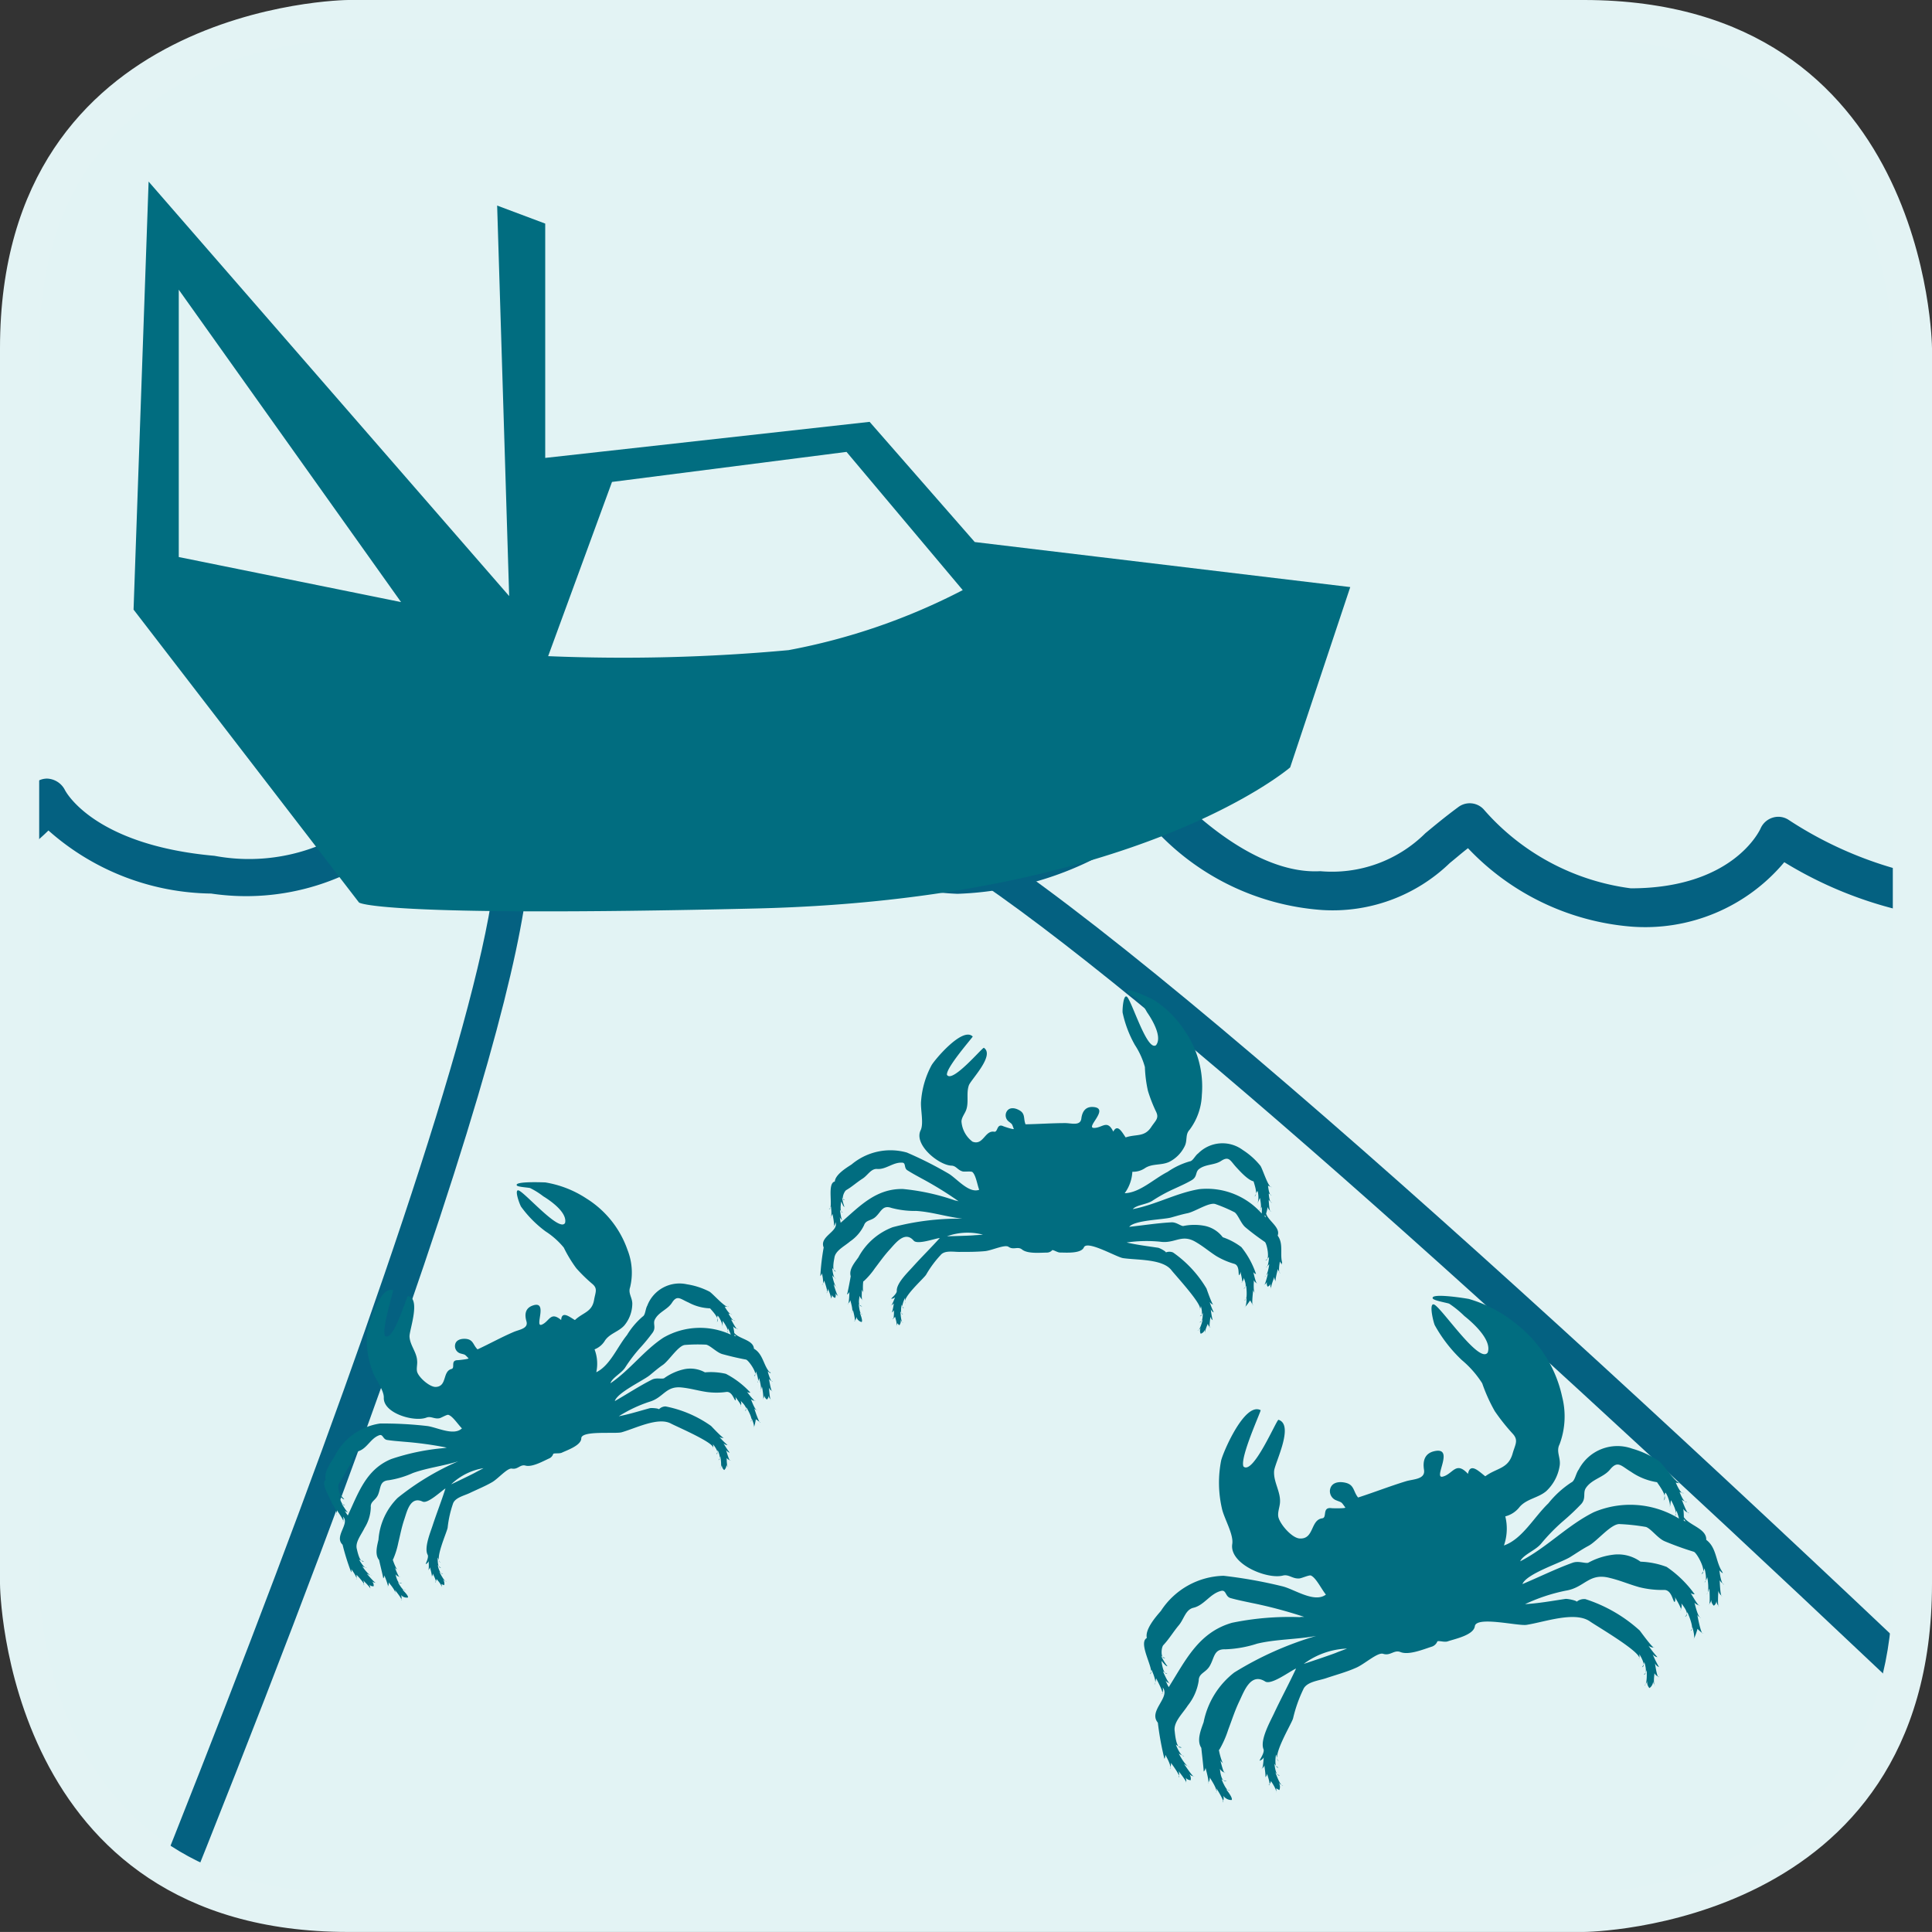 <svg id="Layer_1" data-name="Layer 1" xmlns="http://www.w3.org/2000/svg" xmlns:xlink="http://www.w3.org/1999/xlink" viewBox="0 0 36.973 36.972"><rect x="0" y="0" width="36.973" height="36.972" fill="#333333" stroke="none"/><defs><style>.cls-1{fill:none;}.cls-2{fill:#e2f3f4;}.cls-3{clip-path:url(#clip-path);}.cls-4{fill:#046181;}.cls-5{fill:#016d80;}.cls-6{fill:#e3f3f4;}.cls-7{clip-path:url(#clip-path-2);}</style><clipPath id="clip-path"><path class="cls-1" d="M6.664.375S.376.375.376,6.663V30.309s0,6.288,6.288,6.288H30.31s6.288,0,6.288-6.288V6.663S36.6.375,30.31.375Z"/></clipPath><clipPath id="clip-path-2"><path class="cls-1" d="M-52.461.375s-6.289,0-6.289,6.288V30.308s0,6.288,6.289,6.288h23.644s6.289,0,6.289-6.288V6.663s0-6.288-6.289-6.288Z"/></clipPath></defs><title>wildcatchmethods</title><path class="cls-2" d="M6.664.375S.375.375.375,6.664V30.309s0,6.288,6.289,6.288H30.309s6.289,0,6.289-6.288V6.664S36.6.375,30.309.375Z"/><g class="cls-3"><path class="cls-4" d="M55.248,50.757l-.109-.109C43.521,39,20.584,16.739,16.919,15.888c-.824-.191-1.639-.4-2.412-.59-1.974-.5-4.678-1.177-4.945-.79,0,0-.065.167.334.73.331.465,1.208,1.7-4.829,17.27C2.112,40.128-1.1,47.54-1.133,47.614l-.085.2H-9.231l-.035-.287L-13.08,16.306l.646-.079,3.781,30.931h7.007C3.286,35.776,10.569,17.312,9.365,15.615c-.295-.415-.651-1.02-.341-1.475.5-.729,2.184-.345,5.642.526.77.193,1.58.4,2.4.587C21.738,16.338,53.019,47.6,55.49,50.078l7.561-.778,3.143-33.651.649.061L63.65,49.894Z"/><path class="cls-5" d="M24.2,23.276l.009-.02a.247.247,0,0,1,.016.042l-.025-.022m-.055-.053,0,0a1.4,1.4,0,0,0-1.195-.466c-.437.072-.836.3-1.272.382.075-.083.267-.088.377-.161a2.962,2.962,0,0,1,.406-.223c.116-.054.235-.105.345-.17s.067-.153.137-.21c.125-.1.3-.074.427-.159.154-.1.175,0,.29.123.072.078.221.244.33.269.007.032.1.28.007.292.033,0,.041-.089.068-.106.02.037.032.23-.017.237.026,0,.049-.087.065-.105,0,.015.048.23-.012.238a.173.173,0,0,0,.045-.073.962.962,0,0,1,0,.129m-5.507.42c-.047.006-.363.016-.516.019a1.158,1.158,0,0,1,.688-.031c-.066.006-.14.009-.172.012m-.359-.666a4.261,4.261,0,0,0-1-.22c-.524-.01-.835.338-1.192.646a.978.978,0,0,1-.016-.108.107.107,0,0,0,.053.059c-.024.022-.051-.2-.051-.2a.158.158,0,0,0,.054.052c-.07.006-.029-.206-.029-.207.012.017.038.1.061.1a.8.8,0,0,1-.044-.179.138.138,0,0,0,.05.049c-.076.007-.018-.165.032-.193.106-.061.2-.148.306-.215s.165-.2.288-.187c.166.01.3-.131.471-.121.079,0,.031.1.1.145.091.058.186.109.281.161a6.888,6.888,0,0,1,.7.432l-.057-.014m6.251,1.193c-.048-.169.029-.362-.087-.521.059-.158-.183-.283-.221-.423l0,0a.961.961,0,0,0,.03-.125.137.137,0,0,0,.062.082c-.034.027-.043-.245-.044-.222a.173.173,0,0,0,.063.057c-.047.006-.06-.151-.061-.177a.137.137,0,0,0,.055.034c-.052.016-.071-.2-.068-.184a.152.152,0,0,0,.07.028c-.059.033-.176-.353-.217-.407a1.394,1.394,0,0,0-.335-.3.653.653,0,0,0-.855.064c-.061.043-.1.147-.164.153a1.447,1.447,0,0,0-.421.2c-.268.136-.532.4-.822.409a.759.759,0,0,0,.147-.411.405.405,0,0,0,.249-.074c.14-.085.3-.046.451-.112a.656.656,0,0,0,.3-.3c.059-.114.008-.225.095-.317A1.179,1.179,0,0,0,23,20.953a1.877,1.877,0,0,0-.316-1.21,2.021,2.021,0,0,0-.591-.6c-.019-.012-.532-.266-.518-.167,0,.036.189.127.212.15a1.548,1.548,0,0,1,.163.244c.088.126.3.467.174.631-.174.133-.471-.871-.561-.928-.068-.043-.086.264-.079.307a2.177,2.177,0,0,0,.234.617,1.5,1.5,0,0,1,.192.423,2.454,2.454,0,0,0,.058.455,2.832,2.832,0,0,0,.156.4c.062.127-.011.169-.092.292-.131.2-.286.131-.49.2-.066-.093-.154-.271-.237-.111-.117-.243-.212-.065-.373-.071s.312-.376-.009-.4c-.152-.012-.213.092-.229.22-.018.148-.193.088-.307.088-.255,0-.512.019-.761.023-.044-.108,0-.2-.114-.266-.086-.051-.207-.073-.256.04a.149.149,0,0,0,.039.165c.083.068.065.04.106.149.007.02-.189-.045-.2-.051-.131-.06-.1.116-.174.105-.181-.031-.208.27-.416.19a.531.531,0,0,1-.211-.384c0-.074.059-.145.086-.213.061-.154,0-.326.056-.483.043-.111.5-.572.287-.716-.023-.016-.607.687-.707.517-.019-.139.5-.724.493-.733-.192-.193-.725.441-.788.55a1.72,1.72,0,0,0-.2.684c-.016.152.056.43-.009.561-.133.273.341.663.587.676.093,0,.123.089.222.112.032.007.159-.008.181.01.067.056.093.241.131.34-.2.075-.434-.223-.592-.313a7.233,7.233,0,0,0-.793-.4,1.157,1.157,0,0,0-1.058.229c-.1.064-.311.194-.32.326-.159.031-.018.522-.113.532a.155.155,0,0,0,.04-.057c0,.028.03.223-.026.228.018,0,.049-.073.056-.084-.012-.045.057.267.015.248a.127.127,0,0,0,.039-.091c.075.179-.314.272-.224.486a4.352,4.352,0,0,0-.064.548.116.116,0,0,0,.03-.054s.051.212,0,.222a.185.185,0,0,0,.043-.082c-.008-.022.094.253.045.237a.116.116,0,0,0,.028-.089c-.011-.02.082.208.056.2a.108.108,0,0,0,.016-.081.1.1,0,0,0,.065.064.116.116,0,0,0,0-.1.116.116,0,0,0,.063.064c-.021.021-.1-.252-.091-.226.01.009.057.072.075.069-.049.008-.1-.206-.1-.239a.189.189,0,0,0,.066.06c-.047.007-.069-.188-.068-.2a.211.211,0,0,0,.071.065c-.091.014-.032-.243-.029-.265.021-.135.189-.214.3-.309a.784.784,0,0,0,.266-.309c.037-.107.136-.081.223-.162.107-.1.132-.229.3-.17a1.751,1.751,0,0,0,.479.058c.292.018.588.115.882.148a4.945,4.945,0,0,0-1.335.163,1.244,1.244,0,0,0-.657.577c-.071.1-.185.231-.147.36,0,.014-.065.356-.071.351a.088.088,0,0,0,.046-.052c0-.047,0,.257-.035.232a.116.116,0,0,0,.053-.072c.007.037.069.228.02.249a.108.108,0,0,0,.029-.071c-.018-.049.072.252.026.229a.121.121,0,0,0,.04-.088.141.141,0,0,0,.1.1c.032-.019-.031-.169-.034-.181a.1.1,0,0,0,.051.034c-.06.019-.071-.219-.071-.2a.111.111,0,0,0,.065.045c-.1.015-.048-.19-.046-.2a.125.125,0,0,0,.057.078c-.032.025-.012-.213-.015-.206a.083.083,0,0,0,.032.06c-.023.013-.012-.251,0-.209a1.432,1.432,0,0,0,.216-.25c.1-.131.177-.242.286-.361s.288-.363.456-.168c.071.083.4-.039.5-.05-.158.176-.35.366-.515.549-.088.1-.32.318-.308.466,0,.055-.109.14-.107.147a.1.1,0,0,0,.074-.029s-.064.176-.08.155a.094.094,0,0,0,.056-.04c0,.019-.029.191-.043.178a.08.08,0,0,0,.045-.047c0-.04.009.211-.028.169a.083.083,0,0,0,.05-.044c0,.011.054.167.019.187a.1.1,0,0,0,.023-.06l.039.039a.12.12,0,0,0,.02-.12.13.13,0,0,0,.053.072c-.046,0-.051-.231-.052-.227a.125.125,0,0,0,.05.067c-.059,0-.034-.157-.022-.191a.121.121,0,0,0,.04.074c-.072-.01.015-.19.021-.2,0,.026-.01.1.015.115-.116-.087.362-.5.391-.563A2.043,2.043,0,0,1,18,24.019c.08-.1.261-.057.376-.061.159,0,.319,0,.477-.015.135-.015.377-.132.448-.082.095.066.177-.015.258.051.106.086.351.06.479.059a.136.136,0,0,0,.1-.048c.037,0,.1.048.152.047.109,0,.4.025.453-.1.065-.14.626.189.749.207.273.04.758.012.927.232.068.089.64.706.533.754a.107.107,0,0,0,.029-.075c0,.007.058.208-.018.2a.135.135,0,0,0,.055-.063c0,.035,0,.194-.063.181a.125.125,0,0,0,.063-.055s-.055.221-.1.211a.135.135,0,0,0,.066-.059.122.122,0,0,0-.006.121.124.124,0,0,0,.082-.083.127.127,0,0,0,.01.077c-.027-.025.033-.158.045-.185a.11.11,0,0,0,.049.072c-.043.03.015-.276,0-.216a.109.109,0,0,0,.043.076,1.437,1.437,0,0,1-.036-.213.107.107,0,0,0,.057.064,1.5,1.5,0,0,1-.079-.2.119.119,0,0,0,.075.051c-.019.03-.132-.3-.135-.308a2.218,2.218,0,0,0-.64-.69.182.182,0,0,0-.141,0c.026-.008-.11-.086-.147-.091-.2-.03-.4-.054-.6-.1a2.605,2.605,0,0,1,.642-.015c.28.04.407-.152.671,0,.155.089.257.181.4.273a1.439,1.439,0,0,0,.346.15c.111.033.07.211.095.218a.1.1,0,0,0,.021-.08c-.007-.013.064.24.024.22a.127.127,0,0,0,.042-.092c0,.008.088.2-.007.208a.1.1,0,0,0,.054-.057c0,.023.036.291-.036.282a.094.094,0,0,0,.043-.043s0,.182-.042.177c.021,0,.1-.118.107-.129s.052.095.062.087c-.04.031,0-.291,0-.292a.078.078,0,0,0,.041.059c-.046,0-.028-.218-.029-.244a.112.112,0,0,0,.067.061c-.026.03-.086-.265-.08-.221a.091.091,0,0,0,.055.042,1.657,1.657,0,0,0-.281-.516,1.256,1.256,0,0,0-.356-.189.578.578,0,0,0-.359-.22,1.05,1.05,0,0,0-.4.006c-.055-.006-.13-.075-.222-.071-.27.014-.54.058-.809.086.1-.128.649-.137.8-.178.106-.029.205-.06.313-.082.147-.029.427-.223.544-.173a2.876,2.876,0,0,1,.362.156c.068.052.119.215.206.287.119.1.243.192.37.279.042.028.106.363.012.353a.2.2,0,0,0,.069-.068c0,.012-.012.206-.06.2a.207.207,0,0,0,.063-.062c0,.031-.038.248-.09.243.018,0,.063-.063.072-.072,0-.027-.059.25-.082.229a.114.114,0,0,0,.06-.067.119.119,0,0,0,.01.1.1.1,0,0,0,.059-.061.127.127,0,0,0,.01.1c-.029,0,.067-.242.059-.227a.122.122,0,0,0,.032.089c-.034.012.043-.261.035-.239a.2.2,0,0,0,.047.08c-.049-.008-.008-.22-.007-.223s.053.1.033.03"/><path class="cls-5" d="M14.055,25.565v-.022a.321.321,0,0,1,.032.032l-.031-.01m-.073-.025v0a1.4,1.4,0,0,0-1.289.06c-.372.245-.643.623-1.012.872.035-.108.209-.19.281-.3a2.964,2.964,0,0,1,.281-.371,3.5,3.5,0,0,0,.247-.3c.069-.1,0-.168.041-.249.073-.145.244-.19.327-.32.1-.157.159-.074.317-.006a.932.932,0,0,0,.413.112c.019.026.209.215.125.266.029-.018,0-.1.02-.126.033.026.123.2.081.225.023-.014.009-.1.017-.124.01.012.137.192.086.224a.175.175,0,0,0,.012-.085,1.093,1.093,0,0,1,.054.118M9.1,28.178c-.041.024-.327.163-.466.228a1.162,1.162,0,0,1,.619-.309c-.058.032-.124.064-.153.081m-.6-.466a4.284,4.284,0,0,0-1.013.21c-.485.2-.628.651-.831,1.08a.794.794,0,0,1-.058-.092.1.1,0,0,0,.072.032c-.013.031-.129-.164-.13-.167A.155.155,0,0,0,6.6,28.8c-.062.033-.111-.178-.111-.178.018.01.076.076.1.07a.817.817,0,0,1-.113-.146.132.132,0,0,0,.065.024c-.066.038-.084-.144-.05-.19.073-.1.126-.22.194-.323s.071-.247.188-.29c.157-.058.223-.243.384-.3.074-.028.068.078.153.09.107.017.216.024.324.034a6.989,6.989,0,0,1,.816.112l-.059.01m6.23-1.46c-.113-.135-.121-.344-.293-.443-.01-.169-.284-.185-.376-.3l0,0a.947.947,0,0,0-.023-.128.129.129,0,0,0,.091.05c-.021.039-.14-.206-.132-.186a.183.183,0,0,0,.081.028c-.04.024-.117-.114-.128-.139a.118.118,0,0,0,.064.009c-.041.036-.147-.155-.137-.141a.15.15,0,0,0,.076,0c-.041.054-.307-.252-.367-.285a1.409,1.409,0,0,0-.43-.14.659.659,0,0,0-.76.409c-.038.065-.034.178-.088.208a1.465,1.465,0,0,0-.3.354c-.191.235-.325.584-.588.712a.771.771,0,0,0-.033-.438.4.4,0,0,0,.2-.17c.094-.136.259-.166.369-.287a.659.659,0,0,0,.153-.4c.008-.129-.084-.209-.042-.33a1.186,1.186,0,0,0-.05-.718,1.891,1.891,0,0,0-.785-.982,2.027,2.027,0,0,0-.788-.308c-.022,0-.6-.027-.544.058.019.031.226.039.256.051a1.484,1.484,0,0,1,.25.157c.132.08.463.308.417.509-.105.193-.788-.608-.895-.623-.079-.012.029.277.054.314a2.173,2.173,0,0,0,.467.471,1.5,1.5,0,0,1,.349.31,2.548,2.548,0,0,0,.239.395,3.008,3.008,0,0,0,.307.3c.109.091.059.16.034.306-.04.235-.208.237-.367.386-.1-.058-.252-.185-.263,0-.207-.175-.222.027-.371.088s.132-.473-.173-.366c-.145.051-.158.171-.121.3.044.144-.141.16-.246.207-.234.1-.462.227-.689.332-.085-.08-.078-.182-.214-.2-.1-.011-.22.018-.218.142a.147.147,0,0,0,.1.135c.105.03.077.01.159.094.014.015-.192.036-.206.036-.146,0-.045.147-.118.168-.178.045-.081.332-.3.344-.109.006-.3-.156-.351-.267-.032-.067,0-.157-.008-.23-.006-.167-.138-.3-.146-.467-.006-.119.223-.728-.029-.775-.028,0-.276.88-.438.765-.075-.121.165-.871.153-.875-.255-.1-.485.7-.5.827a1.731,1.731,0,0,0,.1.709c.048.146.227.372.222.519-.012.3.584.47.815.381.087-.034.149.032.25.012.032-.006.142-.073.17-.065.084.025.183.183.26.259-.158.153-.491-.027-.672-.046a7.351,7.351,0,0,0-.894-.047,1.163,1.163,0,0,0-.879.643c-.063.1-.206.3-.16.43-.134.093.2.487.113.536a.151.151,0,0,0,.014-.07c.015.024.118.193.069.221.016-.009.016-.087.018-.1-.03-.037.161.221.114.221a.126.126,0,0,0,0-.1c.142.133-.177.378-.007.538a4.434,4.434,0,0,0,.166.529.119.119,0,0,0,0-.062s.133.174.093.2a.2.2,0,0,0,.007-.093c-.017-.017.189.194.138.2a.12.12,0,0,0-.011-.094c-.018-.014.161.157.135.163a.112.112,0,0,0-.019-.08.1.1,0,0,0,.086.032.118.118,0,0,0-.038-.1.115.115,0,0,0,.084.033c-.011.028-.192-.193-.176-.17.012,0,.081.042.1.032-.042.027-.173-.15-.189-.179a.173.173,0,0,0,.084.029c-.041.025-.14-.145-.144-.156a.206.206,0,0,0,.092.031c-.078.05-.129-.209-.135-.232-.036-.132.086-.274.149-.406a.781.781,0,0,0,.118-.393c-.01-.113.092-.13.139-.24.057-.136.027-.264.206-.278A1.781,1.781,0,0,0,7.9,28.19c.275-.1.587-.135.87-.225a5.046,5.046,0,0,0-1.16.7,1.254,1.254,0,0,0-.367.8c-.026.117-.075.287.013.39,0,.015.085.354.078.352a.083.083,0,0,0,.02-.067c-.021-.041.1.237.064.228a.116.116,0,0,0,.019-.088c.021.031.156.181.119.221a.1.1,0,0,0,0-.078c-.036-.037.17.2.118.2a.121.121,0,0,0,0-.1.143.143,0,0,0,.132.049c.021-.03-.1-.143-.106-.153a.093.093,0,0,0,.061.011c-.047.042-.154-.172-.146-.152a.109.109,0,0,0,.078.015c-.081.053-.121-.155-.123-.165a.123.123,0,0,0,.084.049c-.02.035-.1-.192-.1-.184a.088.088,0,0,0,.054.043c-.017.02-.114-.227-.086-.192a1.546,1.546,0,0,0,.1-.319c.04-.163.063-.294.115-.448s.115-.451.35-.341c.1.047.353-.2.438-.251-.072.226-.171.48-.248.715-.041.126-.164.424-.093.554.027.049-.042.174-.037.179a.1.1,0,0,0,.056-.057s.012.189-.011.175a.088.088,0,0,0,.035-.059c.006.018.052.187.034.181a.085.085,0,0,0,.022-.062c-.021-.035.1.19.044.167a.085.085,0,0,0,.027-.061c.007.009.118.132.094.164a.1.1,0,0,0,0-.065l.052.02a.122.122,0,0,0-.031-.118.138.138,0,0,0,.078.045c-.042.02-.142-.191-.141-.188a.118.118,0,0,0,.073.041c-.054.026-.1-.13-.1-.166A.131.131,0,0,0,8.439,30c-.07.02-.063-.181-.062-.192.015.022.031.093.061.1-.142-.033.127-.611.129-.677a2.081,2.081,0,0,1,.1-.449c.034-.12.216-.159.321-.209.143-.069.293-.129.431-.209.118-.069.292-.276.378-.259.114.022.157-.085.258-.058.132.036.347-.089.464-.141a.142.142,0,0,0,.069-.085c.034-.015.11,0,.16-.019.1-.048.374-.139.376-.276,0-.155.651-.082.772-.116.267-.075.7-.3.946-.166.1.054.877.386.8.475a.111.111,0,0,0,0-.082c.007.006.138.168.066.193a.129.129,0,0,0,.024-.081c.019.031.075.181.017.193a.128.128,0,0,0,.035-.077s.04.226-.006.235a.133.133,0,0,0,.037-.082.125.125,0,0,0,.044.115.13.13,0,0,0,.042-.11.122.122,0,0,0,.04.066c-.035-.012-.034-.158-.034-.188a.11.11,0,0,0,.074.046c-.026.045-.1-.26-.087-.2a.115.115,0,0,0,.07.053,1.674,1.674,0,0,1-.12-.182.106.106,0,0,0,.078.036,1.512,1.512,0,0,1-.155-.155.115.115,0,0,0,.089.016c-.005.035-.245-.225-.249-.227a2.24,2.24,0,0,0-.87-.373.178.178,0,0,0-.13.058c.021-.018-.136-.034-.172-.024-.2.054-.394.116-.593.154a2.613,2.613,0,0,1,.583-.276c.274-.078.312-.306.616-.275.179.018.31.061.48.086a1.375,1.375,0,0,0,.379,0c.115-.014.151.165.176.162a.1.1,0,0,0-.012-.082c-.013-.009.156.2.111.192a.126.126,0,0,0,0-.1c.006.006.165.151.079.194a.111.111,0,0,0,.027-.075c.013.019.151.253.081.274a.1.1,0,0,0,.023-.058s.073.168.033.181c.02-.007.045-.151.046-.162s.087.065.092.054c-.024.045-.122-.267-.122-.267a.077.077,0,0,0,.062.037c-.041.021-.115-.188-.126-.212a.113.113,0,0,0,.086.029c-.012.038-.188-.209-.163-.171a.086.086,0,0,0,.067.016,1.691,1.691,0,0,0-.469-.359,1.283,1.283,0,0,0-.4-.028.578.578,0,0,0-.419-.055,1.049,1.049,0,0,0-.365.169c-.053.017-.15-.016-.232.026-.243.123-.472.274-.709.41.043-.16.541-.392.666-.493.086-.07.164-.139.254-.2.123-.087.3-.38.429-.382a3.124,3.124,0,0,1,.4-.005c.083.02.2.149.306.18.15.041.3.077.454.105.05.009.246.29.156.319a.2.2,0,0,0,.035-.091c.006.011.073.2.027.211a.207.207,0,0,0,.033-.083c.011.029.067.243.016.26.018-.006.033-.084.037-.1s.048.254.019.244a.113.113,0,0,0,.028-.086.118.118,0,0,0,.05.091.092.092,0,0,0,.03-.081.125.125,0,0,0,.049.084c-.026.016-.038-.249-.039-.232a.118.118,0,0,0,.065.068c-.026.026-.067-.257-.065-.233a.2.2,0,0,0,.076.054c-.048.013-.1-.2-.1-.2s.09.071.043.014"/><path class="cls-5" d="M32.223,29.1l0-.028a.5.5,0,0,1,.035.046l-.038-.018m-.088-.043,0,.005a1.782,1.782,0,0,0-1.631-.123c-.506.251-.906.684-1.409.94.061-.13.292-.207.4-.337a3.667,3.667,0,0,1,.412-.424,4.517,4.517,0,0,0,.356-.335c.1-.113.026-.212.09-.308.115-.171.337-.2.461-.352.15-.182.213-.069.4.042a1.194,1.194,0,0,0,.5.2c.02.036.23.3.117.354.039-.017.016-.123.044-.155.038.038.125.269.067.3.031-.015.027-.125.04-.153.011.016.144.262.075.3a.241.241,0,0,0,.027-.106,1.284,1.284,0,0,1,.05.157m-6.559,2.566c-.055.024-.436.154-.622.214a1.479,1.479,0,0,1,.828-.293c-.079.031-.167.062-.206.079m-.686-.68a5.438,5.438,0,0,0-1.307.107c-.643.183-.892.723-1.213,1.232a1.161,1.161,0,0,1-.059-.125.124.124,0,0,0,.086.051c-.021.037-.138-.226-.138-.23a.189.189,0,0,0,.084.044c-.082.033-.111-.24-.112-.241.021.016.084.108.114.1a1,1,0,0,1-.121-.2.167.167,0,0,0,.079.041c-.089.037-.083-.2-.033-.247.107-.114.192-.257.293-.377s.128-.3.281-.335c.207-.049.318-.272.53-.323.1-.023.075.109.18.138.132.037.268.064.4.092a8.659,8.659,0,0,1,1.009.268l-.075,0m8.068-.875c-.121-.188-.1-.452-.3-.6.013-.214-.329-.277-.428-.434l0,.005a1.459,1.459,0,0,0-.01-.163.174.174,0,0,0,.107.076c-.033.046-.144-.282-.138-.254a.233.233,0,0,0,.1.047c-.055.025-.13-.162-.141-.194a.173.173,0,0,0,.08.021c-.057.039-.161-.218-.152-.2a.2.2,0,0,0,.1.008c-.06.062-.347-.365-.417-.415a1.8,1.8,0,0,0-.52-.243.834.834,0,0,0-1.02.4c-.058.076-.071.218-.143.248a1.884,1.884,0,0,0-.439.4c-.277.266-.5.685-.85.806a.978.978,0,0,0,.026-.557.5.5,0,0,0,.276-.183c.139-.156.352-.168.508-.3a.839.839,0,0,0,.255-.476c.03-.161-.074-.276,0-.421a1.52,1.52,0,0,0,.048-.913,2.4,2.4,0,0,0-.837-1.357,2.58,2.58,0,0,0-.944-.51c-.027-.007-.748-.126-.694-.01.02.041.278.084.315.1a1.953,1.953,0,0,1,.29.236c.153.121.535.458.446.7-.162.228-.9-.886-1.03-.922-.1-.027-.006.354.019.4a2.746,2.746,0,0,0,.515.664,1.925,1.925,0,0,1,.391.445,3.183,3.183,0,0,0,.241.534,3.873,3.873,0,0,0,.339.427c.123.131.05.21,0,.391-.086.289-.3.265-.521.428-.116-.088-.289-.272-.331-.046-.233-.253-.283,0-.481.052s.24-.575-.161-.487c-.19.042-.225.191-.2.353.032.188-.2.18-.342.222-.311.095-.617.215-.919.312-.094-.115-.07-.242-.239-.282-.123-.03-.28-.012-.3.144a.189.189,0,0,0,.109.187c.127.053.1.024.185.142.016.021-.247.016-.265.013-.183-.024-.079.179-.174.194-.232.029-.153.406-.436.386-.138-.009-.35-.242-.4-.39-.031-.089.018-.2.025-.291.018-.211-.128-.4-.112-.61.011-.151.393-.883.084-.98-.035-.011-.484,1.064-.67.894-.076-.163.342-1.07.328-1.078-.306-.163-.72.808-.756.964a2.205,2.205,0,0,0,.013.908c.038.192.229.5.2.688-.061.382.663.682.968.605.115-.029.183.064.312.055.042,0,.191-.07.225-.056.1.044.2.259.287.365-.222.169-.613-.109-.839-.16a8.973,8.973,0,0,0-1.119-.2,1.472,1.472,0,0,0-1.2.673c-.1.115-.307.353-.269.517-.183.1.173.644.06.692a.2.2,0,0,0,.028-.086c.016.033.119.261.053.289.022-.009.033-.108.038-.124-.032-.05.168.3.11.3a.163.163,0,0,0,.014-.125c.158.19-.282.449-.092.675a5.622,5.622,0,0,0,.126.693.162.162,0,0,0,.017-.078s.14.241.086.271a.245.245,0,0,0,.022-.117c-.019-.024.209.274.144.273a.156.156,0,0,0,0-.12c-.021-.02.178.223.144.226a.13.13,0,0,0-.011-.1.128.128,0,0,0,.1.053.15.15,0,0,0-.033-.127.142.142,0,0,0,.1.054c-.018.035-.211-.272-.2-.241.016.008.1.067.118.056-.057.028-.2-.215-.211-.254a.241.241,0,0,0,.1.049c-.055.025-.154-.2-.157-.218a.26.26,0,0,0,.111.053c-.106.05-.13-.284-.134-.313-.025-.172.15-.331.251-.488a1,1,0,0,0,.209-.476c0-.145.135-.15.211-.281.094-.162.076-.328.3-.319a2.22,2.22,0,0,0,.607-.108c.362-.087.76-.079,1.13-.148a6.393,6.393,0,0,0-1.568.7,1.593,1.593,0,0,0-.586.95c-.05.143-.139.349-.044.493,0,.018.053.458.044.454a.106.106,0,0,0,.036-.08c-.02-.056.092.314.045.3a.146.146,0,0,0,.037-.108c.023.043.169.252.117.3a.127.127,0,0,0,.009-.1c-.039-.052.182.281.118.271a.154.154,0,0,0,.015-.123.183.183,0,0,0,.159.083c.032-.035-.1-.2-.109-.209a.123.123,0,0,0,.074.023c-.065.046-.167-.24-.159-.214a.132.132,0,0,0,.1.03c-.111.055-.129-.214-.13-.226a.153.153,0,0,0,.1.074c-.03.042-.094-.256-.095-.246a.109.109,0,0,0,.061.062c-.024.024-.108-.3-.078-.255a1.931,1.931,0,0,0,.171-.386c.076-.2.125-.36.214-.546s.215-.551.493-.375c.118.074.476-.2.591-.248-.126.273-.29.577-.423.861-.071.152-.272.508-.2.683.026.066-.081.212-.075.219a.127.127,0,0,0,.079-.062c0-.005-.013.239-.04.218a.114.114,0,0,0,.053-.068c0,.023.036.243.014.232a.1.1,0,0,0,.037-.074c-.021-.047.091.254.03.217a.107.107,0,0,0,.044-.073c.008.013.128.184.093.221a.127.127,0,0,0,.006-.082l.062.034a.159.159,0,0,0-.02-.155.159.159,0,0,0,.091.069c-.056.019-.149-.262-.148-.258a.158.158,0,0,0,.085.064c-.071.023-.1-.179-.1-.225a.167.167,0,0,0,.076.075c-.091.015-.051-.237-.047-.251.014.03.023.122.061.136-.174-.063.254-.75.266-.833a2.685,2.685,0,0,1,.194-.549c.062-.147.3-.167.436-.214.192-.065.389-.117.575-.2.16-.068.411-.3.517-.267.14.046.21-.083.333-.033.162.065.451-.058.606-.106a.175.175,0,0,0,.1-.1c.045-.014.137.023.2,0,.131-.045.492-.117.516-.288.027-.2.833,0,.99-.027.348-.054.928-.268,1.217-.063.117.083,1.044.622.931.721a.141.141,0,0,0,.008-.1c.007.008.147.232.052.252a.164.164,0,0,0,.044-.1c.018.042.066.24-.009.245a.163.163,0,0,0,.056-.091s.016.29-.044.295a.179.179,0,0,0,.06-.1.155.155,0,0,0,.037.151.163.163,0,0,0,.07-.132.149.149,0,0,0,.04.089c-.042-.02-.018-.2-.014-.241a.142.142,0,0,0,.086.069c-.04.053-.085-.342-.079-.264a.141.141,0,0,0,.08.077,1.945,1.945,0,0,1-.122-.247.133.133,0,0,0,.092.057,1.849,1.849,0,0,1-.171-.219.148.148,0,0,0,.11.034c-.012.043-.274-.321-.279-.325a2.836,2.836,0,0,0-1.038-.6.228.228,0,0,0-.172.052c.029-.019-.166-.063-.213-.056-.255.038-.513.085-.771.1a3.425,3.425,0,0,1,.777-.258c.357-.055.44-.337.819-.25.222.051.38.124.59.183a1.785,1.785,0,0,0,.478.053c.147,0,.165.231.2.231a.129.129,0,0,0,0-.105c-.014-.013.166.269.11.259a.159.159,0,0,0,.017-.127c.007.008.184.216.069.256a.135.135,0,0,0,.045-.09c.014.026.152.341.061.358a.126.126,0,0,0,.037-.07s.066.223.014.233c.026-.005.08-.183.083-.2,0,0,.1.1.108.083-.037.053-.112-.354-.112-.354a.1.1,0,0,0,.071.056c-.054.02-.115-.255-.125-.287a.141.141,0,0,0,.1.05c-.02.046-.2-.292-.179-.24a.118.118,0,0,0,.083.03,2.144,2.144,0,0,0-.536-.524,1.578,1.578,0,0,0-.5-.1.734.734,0,0,0-.519-.134,1.334,1.334,0,0,0-.485.156c-.069.013-.186-.043-.3,0-.325.118-.637.273-.956.407.078-.2.741-.409.915-.518.119-.074.227-.149.351-.215.168-.091.437-.432.6-.415a3.824,3.824,0,0,1,.5.055c.1.038.225.218.358.274.181.075.367.143.555.2.062.019.265.4.147.426a.256.256,0,0,0,.058-.109c.006.014.062.257,0,.269a.238.238,0,0,0,.053-.1c.01.038.047.316-.019.33.024-.005.054-.1.062-.115-.006-.035.02.327-.014.31a.148.148,0,0,0,.048-.1.15.15,0,0,0,.049.122.12.12,0,0,0,.05-.1.161.161,0,0,0,.048.113c-.034.016-.009-.32-.012-.3a.15.15,0,0,0,.071.1c-.037.028-.045-.334-.046-.3a.247.247,0,0,0,.087.08c-.062.008-.091-.266-.092-.269s.1.1.052.024"/><path class="cls-4" d="M183.449,18.145a.315.315,0,0,1-.053,0,8.751,8.751,0,0,1-3.451-1.746,6.647,6.647,0,0,1-3.685,1.222,4.774,4.774,0,0,1-3.379-1.585,3.791,3.791,0,0,1-3.219,1.585,7.1,7.1,0,0,1-3.9-1.19,4.57,4.57,0,0,1-3.782,1.188,4.776,4.776,0,0,1-3.115-1.21,4.3,4.3,0,0,1-3.451,1.212c-2.072,0-2.991-.661-3.381-1.128a7.04,7.04,0,0,1-4.271,1.128c-2.293,0-3.2-.648-3.563-1.131a6.564,6.564,0,0,1-3.561.867,7.591,7.591,0,0,1-4.16-1.189,4.688,4.688,0,0,1-3.494,1.189,6.493,6.493,0,0,1-3.931-1.187,4.667,4.667,0,0,1-3.193,1.187,12.817,12.817,0,0,1-4.718-1.265,7.606,7.606,0,0,1-3.99,1.126,6.516,6.516,0,0,1-3.339-.779c-.353.349-1.161.779-2.994.779a3.561,3.561,0,0,1-2.7-.768,4.472,4.472,0,0,1-3.384.9c-2.143-.1-3.1-.748-3.494-1.173a7.4,7.4,0,0,1-3.878,1.309,5.516,5.516,0,0,1-3.494-1.277,11.364,11.364,0,0,1-4.422,1.008,5.488,5.488,0,0,1-2.934-.574,7.924,7.924,0,0,1-3.662.708,4.529,4.529,0,0,1-3.226-.914,7.1,7.1,0,0,1-3.9.914,9.511,9.511,0,0,1-4.449-.945,13.663,13.663,0,0,1-3.975.81,6.85,6.85,0,0,1-4.224-1.333,6.031,6.031,0,0,1-3.713,1.473,4.041,4.041,0,0,1-2.953-1.081,7.165,7.165,0,0,1-4.453,1.344,7.53,7.53,0,0,1-3.922-1.21,5.887,5.887,0,0,1-3.713,1.077,5.026,5.026,0,0,1-3.454-1.044,5.177,5.177,0,0,1-3.142,1.178A7.665,7.665,0,0,1,34.146,16.5a3.471,3.471,0,0,1-2.937,1.232,4.841,4.841,0,0,1-3.116-1.5c-.13.1-.243.2-.347.283a3.225,3.225,0,0,1-2.446.9A4.812,4.812,0,0,1,22,15.76a6.281,6.281,0,0,1-3.677,1.345,4.769,4.769,0,0,1-3.377-1.585,3.793,3.793,0,0,1-3.219,1.585,7.1,7.1,0,0,1-3.9-1.19A4.549,4.549,0,0,1,4.04,17.1,4.774,4.774,0,0,1,.927,15.893a4.3,4.3,0,0,1-3.451,1.212c-2.073,0-2.992-.661-3.382-1.128a7.036,7.036,0,0,1-4.272,1.128c-2.293,0-3.2-.648-3.561-1.131a6.572,6.572,0,0,1-3.563.867,7.6,7.6,0,0,1-4.159-1.189,4.694,4.694,0,0,1-3.494,1.189,6.489,6.489,0,0,1-3.931-1.187,4.666,4.666,0,0,1-3.192,1.187A12.826,12.826,0,0,1-36.8,15.577a7.627,7.627,0,0,1-3.99,1.125,6.523,6.523,0,0,1-3.34-.779c-.352.348-1.159.779-2.993.779a3.559,3.559,0,0,1-2.7-.768,4.449,4.449,0,0,1-3.384.9c-2.144-.1-3.1-.749-3.494-1.173a7.4,7.4,0,0,1-3.878,1.309,5.516,5.516,0,0,1-3.494-1.277A11.364,11.364,0,0,1-68.494,16.7a5.474,5.474,0,0,1-2.934-.575,7.9,7.9,0,0,1-3.663.709,4.527,4.527,0,0,1-3.226-.915,7.08,7.08,0,0,1-3.9.915,9.524,9.524,0,0,1-4.448-.944,13.709,13.709,0,0,1-3.975.809,6.837,6.837,0,0,1-4.225-1.333,6.024,6.024,0,0,1-3.712,1.473,4.048,4.048,0,0,1-2.953-1.08,7.264,7.264,0,0,1-4.453,1.343,7.533,7.533,0,0,1-3.922-1.21,5.887,5.887,0,0,1-3.713,1.077,5.026,5.026,0,0,1-3.454-1.044,5.177,5.177,0,0,1-3.142,1.178,7.677,7.677,0,0,1-3.6-1.13,3.815,3.815,0,0,1-3,1.13,6.123,6.123,0,0,1-3.658-1.022.366.366,0,0,1-.059-.513.368.368,0,0,1,.514-.062,5.524,5.524,0,0,0,3.2.864c1.968,0,2.557-1.018,2.581-1.061a.37.37,0,0,1,.236-.18.375.375,0,0,1,.292.051,7.4,7.4,0,0,0,3.489,1.19,4.6,4.6,0,0,0,2.908-1.213.36.36,0,0,1,.3-.1.364.364,0,0,1,.268.16c.005.007.751,1.022,3.125,1.022a4.76,4.76,0,0,0,3.423-1.064.368.368,0,0,1,.515-.027,6.458,6.458,0,0,0,3.734,1.226,6.422,6.422,0,0,0,4.226-1.39.357.357,0,0,1,.291-.086.364.364,0,0,1,.257.162,3.06,3.06,0,0,0,2.6,1.049,5.465,5.465,0,0,0,3.435-1.475.368.368,0,0,1,.5-.02,6.334,6.334,0,0,0,3.964,1.357,12.7,12.7,0,0,0,3.9-.82.367.367,0,0,1,.343.028,8.424,8.424,0,0,0,4.222.926c2.682,0,3.692-.937,3.7-.946a.365.365,0,0,1,.317-.1.369.369,0,0,1,.267.2h0s.518.849,2.839.849a6.4,6.4,0,0,0,3.478-.716.369.369,0,0,1,.5.066h0s.541.515,2.618.515a10.862,10.862,0,0,0,4.32-1.036.37.37,0,0,1,.427.069,4.813,4.813,0,0,0,3.169,1.236,6.969,6.969,0,0,0,3.732-1.37.369.369,0,0,1,.314-.068.371.371,0,0,1,.247.206s.53.979,3.114,1.1c2.546.119,3.069-.975,3.074-.985a.377.377,0,0,1,.412-.215.364.364,0,0,1,.293.355c.024.184.48.71,2.272.71,2.23,0,2.555-.666,2.558-.673a.346.346,0,0,1,.244-.239.364.364,0,0,1,.34.086,5.215,5.215,0,0,0,3.191.826,6.837,6.837,0,0,0,3.74-1.107.368.368,0,0,1,.383-.033,12.826,12.826,0,0,0,4.586,1.279A3.79,3.79,0,0,0-29.2,14.925a.365.365,0,0,1,.264-.134.346.346,0,0,1,.279.1,5.5,5.5,0,0,0,3.7,1.212c2.369,0,3.09-1.1,3.119-1.144a.373.373,0,0,1,.254-.168.371.371,0,0,1,.293.078A6.705,6.705,0,0,0-17.3,16.107a5.147,5.147,0,0,0,3.438-.949.365.365,0,0,1,.373-.085.367.367,0,0,1,.246.291h0s.273,1.008,3.067,1.008c2.99,0,4.067-1.181,4.077-1.193a.375.375,0,0,1,.355-.117.369.369,0,0,1,.274.251s.408,1.059,2.948,1.059C.043,16.372.542,15.18.562,15.13A.368.368,0,0,1,.9,14.9a.4.4,0,0,1,.343.22s.519,1.049,2.862,1.258a3.592,3.592,0,0,0,3.361-1.162A.369.369,0,0,1,8,15.137a6.353,6.353,0,0,0,3.724,1.235,3.041,3.041,0,0,0,2.83-1.625.366.366,0,0,1,.3-.22.356.356,0,0,1,.337.151,4.316,4.316,0,0,0,3.132,1.694,5.741,5.741,0,0,0,3.464-1.386.387.387,0,0,1,.274-.1.367.367,0,0,1,.257.131c.014.018,1.494,1.736,2.949,1.655a2.536,2.536,0,0,0,2.011-.727c.175-.145.374-.311.63-.5a.364.364,0,0,1,.482.04A4.5,4.5,0,0,0,31.209,17c1.948,0,2.464-1.1,2.485-1.149a.372.372,0,0,1,.235-.205.359.359,0,0,1,.306.048,7.4,7.4,0,0,0,3.49,1.189,4.572,4.572,0,0,0,2.908-1.211.364.364,0,0,1,.563.056c.005.006.751,1.022,3.125,1.022a4.76,4.76,0,0,0,3.423-1.065.369.369,0,0,1,.516-.027,6.44,6.44,0,0,0,3.733,1.226,6.576,6.576,0,0,0,4.225-1.39.366.366,0,0,1,.548.076,3.065,3.065,0,0,0,2.6,1.05A5.5,5.5,0,0,0,62.8,15.144a.364.364,0,0,1,.5-.019,6.3,6.3,0,0,0,3.964,1.356,12.729,12.729,0,0,0,3.9-.82.366.366,0,0,1,.344.028,8.439,8.439,0,0,0,4.222.925c2.681,0,3.692-.936,3.7-.945a.374.374,0,0,1,.317-.1.368.368,0,0,1,.266.2h0s.518.847,2.84.847a6.4,6.4,0,0,0,3.476-.715.373.373,0,0,1,.5.065h0s.541.516,2.618.516a10.849,10.849,0,0,0,4.321-1.037.365.365,0,0,1,.426.07A4.811,4.811,0,0,0,97.36,16.75a6.994,6.994,0,0,0,3.733-1.372.368.368,0,0,1,.56.139s.531.979,3.113,1.1c2.553.118,3.071-.975,3.076-.986a.376.376,0,0,1,.412-.214.364.364,0,0,1,.292.355c.024.184.48.71,2.272.71,2.23,0,2.555-.667,2.558-.673a.349.349,0,0,1,.245-.239.37.37,0,0,1,.34.086,5.21,5.21,0,0,0,3.19.826,6.841,6.841,0,0,0,3.74-1.107.369.369,0,0,1,.382-.034,12.8,12.8,0,0,0,4.586,1.281,3.785,3.785,0,0,0,2.881-1.183.372.372,0,0,1,.265-.135.355.355,0,0,1,.278.105,5.511,5.511,0,0,0,3.7,1.213c2.369,0,3.089-1.1,3.119-1.145a.369.369,0,0,1,.546-.09,6.708,6.708,0,0,0,3.989,1.235,5.137,5.137,0,0,0,3.436-.95.367.367,0,0,1,.619.206h0s.274,1.007,3.069,1.007c2.989,0,4.066-1.18,4.076-1.192a.373.373,0,0,1,.354-.117.367.367,0,0,1,.274.252s.409,1.057,2.948,1.057c2.568,0,3.067-1.191,3.088-1.241a.37.37,0,0,1,.337-.236.378.378,0,0,1,.344.221s.516,1.049,2.861,1.258a3.581,3.581,0,0,0,3.359-1.161.368.368,0,0,1,.536-.075,6.349,6.349,0,0,0,3.724,1.234,3.038,3.038,0,0,0,2.829-1.624.366.366,0,0,1,.3-.219.355.355,0,0,1,.338.149,4.31,4.31,0,0,0,3.134,1.694,6,6,0,0,0,3.459-1.234.366.366,0,0,1,.47,0,8.828,8.828,0,0,0,3.314,1.765.366.366,0,0,1-.054.729Z"/><path class="cls-5" d="M18.424,11.293a12.012,12.012,0,0,1-3.334,1.149,34.653,34.653,0,0,1-4.6.115l1.222-3.334L16.2,8.648Zm-10.749.229L3.421,10.66V5.544Zm18.165-.287-7.186-.862-2.012-2.3-6.208.69V4.279l-.92-.345.23,7.473-6.9-7.932-.288,8.191L6.87,17.271s.287.287,7.588.115,10.232-2.7,10.232-2.7Z"/></g><path class="cls-6" d="M30.309,36.972H6.664C.076,36.972,0,30.375,0,30.309V6.664C0,.076,6.6,0,6.664,0H30.309c6.587,0,6.664,6.6,6.664,6.664V30.309C36.973,36.9,30.375,36.972,30.309,36.972ZM6.664.75C6.423.75.75.832.75,6.664V30.309c0,.241.082,5.913,5.914,5.913H30.309c.241,0,5.914-.082,5.914-5.913V6.664c0-.242-.082-5.914-5.914-5.914Z"/><g class="cls-7"><path class="cls-4" d="M27.167,12.663l-.04,0a6.554,6.554,0,0,1-2.582-1.306,4.971,4.971,0,0,1-2.758.914,3.565,3.565,0,0,1-2.526-1.186,2.839,2.839,0,0,1-2.408,1.186,5.315,5.315,0,0,1-2.921-.891,3.416,3.416,0,0,1-2.83.89,3.579,3.579,0,0,1-2.33-.906,3.217,3.217,0,0,1-2.581.907,3.11,3.11,0,0,1-2.53-.845,5.259,5.259,0,0,1-3.2.845c-1.715,0-2.4-.485-2.664-.846a4.917,4.917,0,0,1-2.666.649,5.689,5.689,0,0,1-3.112-.889,3.511,3.511,0,0,1-2.614.889,4.857,4.857,0,0,1-2.941-.888,3.49,3.49,0,0,1-2.389.888,9.594,9.594,0,0,1-3.53-.946,5.71,5.71,0,0,1-2.985.841,4.892,4.892,0,0,1-2.5-.582,3.117,3.117,0,0,1-2.238.582,2.658,2.658,0,0,1-2.021-.575,3.328,3.328,0,0,1-2.533.676,3.681,3.681,0,0,1-2.614-.878,5.544,5.544,0,0,1-2.9.978,4.13,4.13,0,0,1-2.615-.955,8.512,8.512,0,0,1-3.308.754,4.1,4.1,0,0,1-2.2-.43,5.915,5.915,0,0,1-2.741.531,3.387,3.387,0,0,1-2.413-.684,5.309,5.309,0,0,1-2.917.684,7.092,7.092,0,0,1-3.328-.708,10.222,10.222,0,0,1-2.974.606,5.13,5.13,0,0,1-3.161-1,4.5,4.5,0,0,1-2.778,1.1,3.021,3.021,0,0,1-2.208-.809,5.4,5.4,0,0,1-3.334,1,5.626,5.626,0,0,1-2.933-.9,4.408,4.408,0,0,1-2.778.8,3.761,3.761,0,0,1-2.585-.781,3.866,3.866,0,0,1-2.351.882,5.738,5.738,0,0,1-2.677-.835,2.6,2.6,0,0,1-2.2.922,3.623,3.623,0,0,1-2.332-1.126c-.1.077-.182.147-.26.212a2.409,2.409,0,0,1-1.83.671,3.585,3.585,0,0,1-2.47-1.234,4.7,4.7,0,0,1-2.751,1.007A3.565,3.565,0,0,1-98.9,10.7a2.84,2.84,0,0,1-2.41,1.186,5.3,5.3,0,0,1-2.918-.891,3.406,3.406,0,0,1-2.831.89,3.567,3.567,0,0,1-2.329-.906,3.222,3.222,0,0,1-2.583.907,3.1,3.1,0,0,1-2.528-.844,5.275,5.275,0,0,1-3.2.844c-1.715,0-2.4-.485-2.664-.846a4.917,4.917,0,0,1-2.666.649,5.678,5.678,0,0,1-3.112-.89,3.508,3.508,0,0,1-2.614.89A4.861,4.861,0,0,1-131.7,10.8a3.49,3.49,0,0,1-2.389.888,9.606,9.606,0,0,1-3.531-.946,5.7,5.7,0,0,1-2.984.841A4.881,4.881,0,0,1-143.1,11a3.124,3.124,0,0,1-2.24.582,2.653,2.653,0,0,1-2.021-.575,3.334,3.334,0,0,1-2.532.676,3.683,3.683,0,0,1-2.614-.878,5.544,5.544,0,0,1-2.9.978,4.13,4.13,0,0,1-2.615-.955,8.494,8.494,0,0,1-3.308.754,4.1,4.1,0,0,1-2.195-.43,5.915,5.915,0,0,1-2.741.531A3.387,3.387,0,0,1-168.681,11a5.309,5.309,0,0,1-2.917.684,7.123,7.123,0,0,1-3.328-.707,10.257,10.257,0,0,1-2.974.606,5.135,5.135,0,0,1-3.161-1,4.5,4.5,0,0,1-2.778,1.1,3.026,3.026,0,0,1-2.209-.809,5.4,5.4,0,0,1-3.333,1.005,5.636,5.636,0,0,1-2.933-.905,4.406,4.406,0,0,1-2.778.805A3.761,3.761,0,0,1-197.677,11a3.866,3.866,0,0,1-2.351.882,5.739,5.739,0,0,1-2.7-.846,2.848,2.848,0,0,1-2.24.846,4.581,4.581,0,0,1-2.737-.765.273.273,0,0,1-.045-.383.276.276,0,0,1,.385-.047,4.125,4.125,0,0,0,2.4.647c1.472,0,1.912-.762,1.93-.794a.278.278,0,0,1,.177-.135.288.288,0,0,1,.218.038,5.527,5.527,0,0,0,2.61.891,3.408,3.408,0,0,0,2.175-.907.267.267,0,0,1,.221-.078.268.268,0,0,1,.2.12s.563.764,2.339.764a3.562,3.562,0,0,0,2.561-.8.276.276,0,0,1,.385-.021,4.819,4.819,0,0,0,2.793.918,5,5,0,0,0,3.162-1.04.278.278,0,0,1,.218-.066.275.275,0,0,1,.192.123,2.292,2.292,0,0,0,1.942.786,4.113,4.113,0,0,0,2.571-1.105.273.273,0,0,1,.371-.014,4.854,4.854,0,0,0,2.965,1.015,9.453,9.453,0,0,0,2.918-.615.278.278,0,0,1,.258.021,6.276,6.276,0,0,0,3.158.694,4.188,4.188,0,0,0,2.77-.708.277.277,0,0,1,.237-.073.273.273,0,0,1,.2.146h0s.388.635,2.124.635a4.8,4.8,0,0,0,2.6-.536.278.278,0,0,1,.375.048h0s.405.387,1.959.387a8.1,8.1,0,0,0,3.231-.776.273.273,0,0,1,.32.052,3.6,3.6,0,0,0,2.372.925,5.212,5.212,0,0,0,2.792-1.025.273.273,0,0,1,.235-.05.272.272,0,0,1,.184.154s.4.731,2.33.821c1.914.093,2.3-.73,2.3-.739a.28.28,0,0,1,.309-.159.273.273,0,0,1,.218.265c.018.138.359.532,1.7.532,1.67,0,1.912-.5,1.914-.5a.259.259,0,0,1,.183-.178.27.27,0,0,1,.255.064,3.9,3.9,0,0,0,2.387.618,5.12,5.12,0,0,0,2.8-.828.276.276,0,0,1,.286-.025,9.581,9.581,0,0,0,3.431.958,2.846,2.846,0,0,0,2.155-.885.275.275,0,0,1,.2-.1.255.255,0,0,1,.208.078,4.117,4.117,0,0,0,2.768.908c1.772,0,2.312-.822,2.334-.857a.276.276,0,0,1,.189-.125.277.277,0,0,1,.219.058,5.015,5.015,0,0,0,2.984.924,3.843,3.843,0,0,0,2.572-.711.274.274,0,0,1,.279-.064.275.275,0,0,1,.184.218h0s.2.754,2.3.754c2.238,0,3.043-.883,3.051-.892a.273.273,0,0,1,.265-.088.277.277,0,0,1,.2.188s.305.792,2.2.792c1.923,0,2.3-.892,2.31-.93a.278.278,0,0,1,.253-.176.308.308,0,0,1,.257.165s.387.786,2.14.942a2.7,2.7,0,0,0,2.515-.869.271.271,0,0,1,.188-.115.274.274,0,0,1,.212.059,4.755,4.755,0,0,0,2.786.924A2.276,2.276,0,0,0-99.2,10.121a.274.274,0,0,1,.222-.164.272.272,0,0,1,.253.112,3.222,3.222,0,0,0,2.343,1.268A4.3,4.3,0,0,0-93.787,10.3a.282.282,0,0,1,.2-.072.278.278,0,0,1,.193.1c.011.013,1.08,1.3,2.206,1.238a1.9,1.9,0,0,0,1.506-.544c.13-.108.279-.233.47-.374a.273.273,0,0,1,.36.029,3.365,3.365,0,0,0,2.112,1.132c1.457,0,1.843-.825,1.859-.86a.282.282,0,0,1,.175-.154.279.279,0,0,1,.23.036,5.527,5.527,0,0,0,2.61.891,3.408,3.408,0,0,0,2.175-.907.276.276,0,0,1,.221-.079.274.274,0,0,1,.2.12c0,.005.563.765,2.339.765a3.565,3.565,0,0,0,2.561-.8.274.274,0,0,1,.385-.021,4.815,4.815,0,0,0,2.793.918,4.988,4.988,0,0,0,3.163-1.041.27.27,0,0,1,.218-.064.27.27,0,0,1,.192.121,2.285,2.285,0,0,0,1.941.787A4.113,4.113,0,0,0-63.1,10.418a.273.273,0,0,1,.371-.015,4.7,4.7,0,0,0,2.965,1.015,9.471,9.471,0,0,0,2.918-.614.278.278,0,0,1,.258.021,6.276,6.276,0,0,0,3.158.694,4.188,4.188,0,0,0,2.77-.708.278.278,0,0,1,.237-.073.271.271,0,0,1,.2.146h0s.388.635,2.124.635a4.8,4.8,0,0,0,2.6-.536.276.276,0,0,1,.375.049h0s.405.386,1.959.386a8.117,8.117,0,0,0,3.231-.776.275.275,0,0,1,.32.051,3.6,3.6,0,0,0,2.372.926,5.212,5.212,0,0,0,2.792-1.025.268.268,0,0,1,.234-.05.273.273,0,0,1,.185.154s.4.731,2.33.821c1.912.092,2.3-.73,2.3-.739a.275.275,0,0,1,.308-.159.271.271,0,0,1,.219.265c.018.137.359.532,1.7.532,1.668,0,1.911-.5,1.913-.5a.259.259,0,0,1,.183-.178.273.273,0,0,1,.255.064,3.9,3.9,0,0,0,2.387.618,5.065,5.065,0,0,0,2.8-.828.277.277,0,0,1,.286-.025,9.582,9.582,0,0,0,3.432.958,2.834,2.834,0,0,0,2.156-.885.274.274,0,0,1,.2-.1.272.272,0,0,1,.208.077,4.106,4.106,0,0,0,2.767.908c1.773,0,2.312-.822,2.334-.856a.279.279,0,0,1,.19-.126.274.274,0,0,1,.218.058,5.019,5.019,0,0,0,2.984.924,3.84,3.84,0,0,0,2.572-.711.273.273,0,0,1,.279-.064.276.276,0,0,1,.185.218h0s.2.754,2.294.754c2.237,0,3.043-.884,3.051-.892a.268.268,0,0,1,.264-.088.274.274,0,0,1,.205.188s.306.792,2.206.792c1.921,0,2.294-.892,2.309-.93a.276.276,0,0,1,.252-.176h0a.272.272,0,0,1,.253.165s.387.785,2.141.942a2.678,2.678,0,0,0,2.514-.869.278.278,0,0,1,.189-.116.272.272,0,0,1,.211.06,4.766,4.766,0,0,0,2.789.924A2.26,2.26,0,0,0,18.97,10.5a.276.276,0,0,1,.222-.162.287.287,0,0,1,.251.112,3.225,3.225,0,0,0,2.344,1.268,4.476,4.476,0,0,0,2.588-.924.275.275,0,0,1,.353,0,6.571,6.571,0,0,0,2.479,1.321.274.274,0,0,1-.04.545Z"/></g></svg>